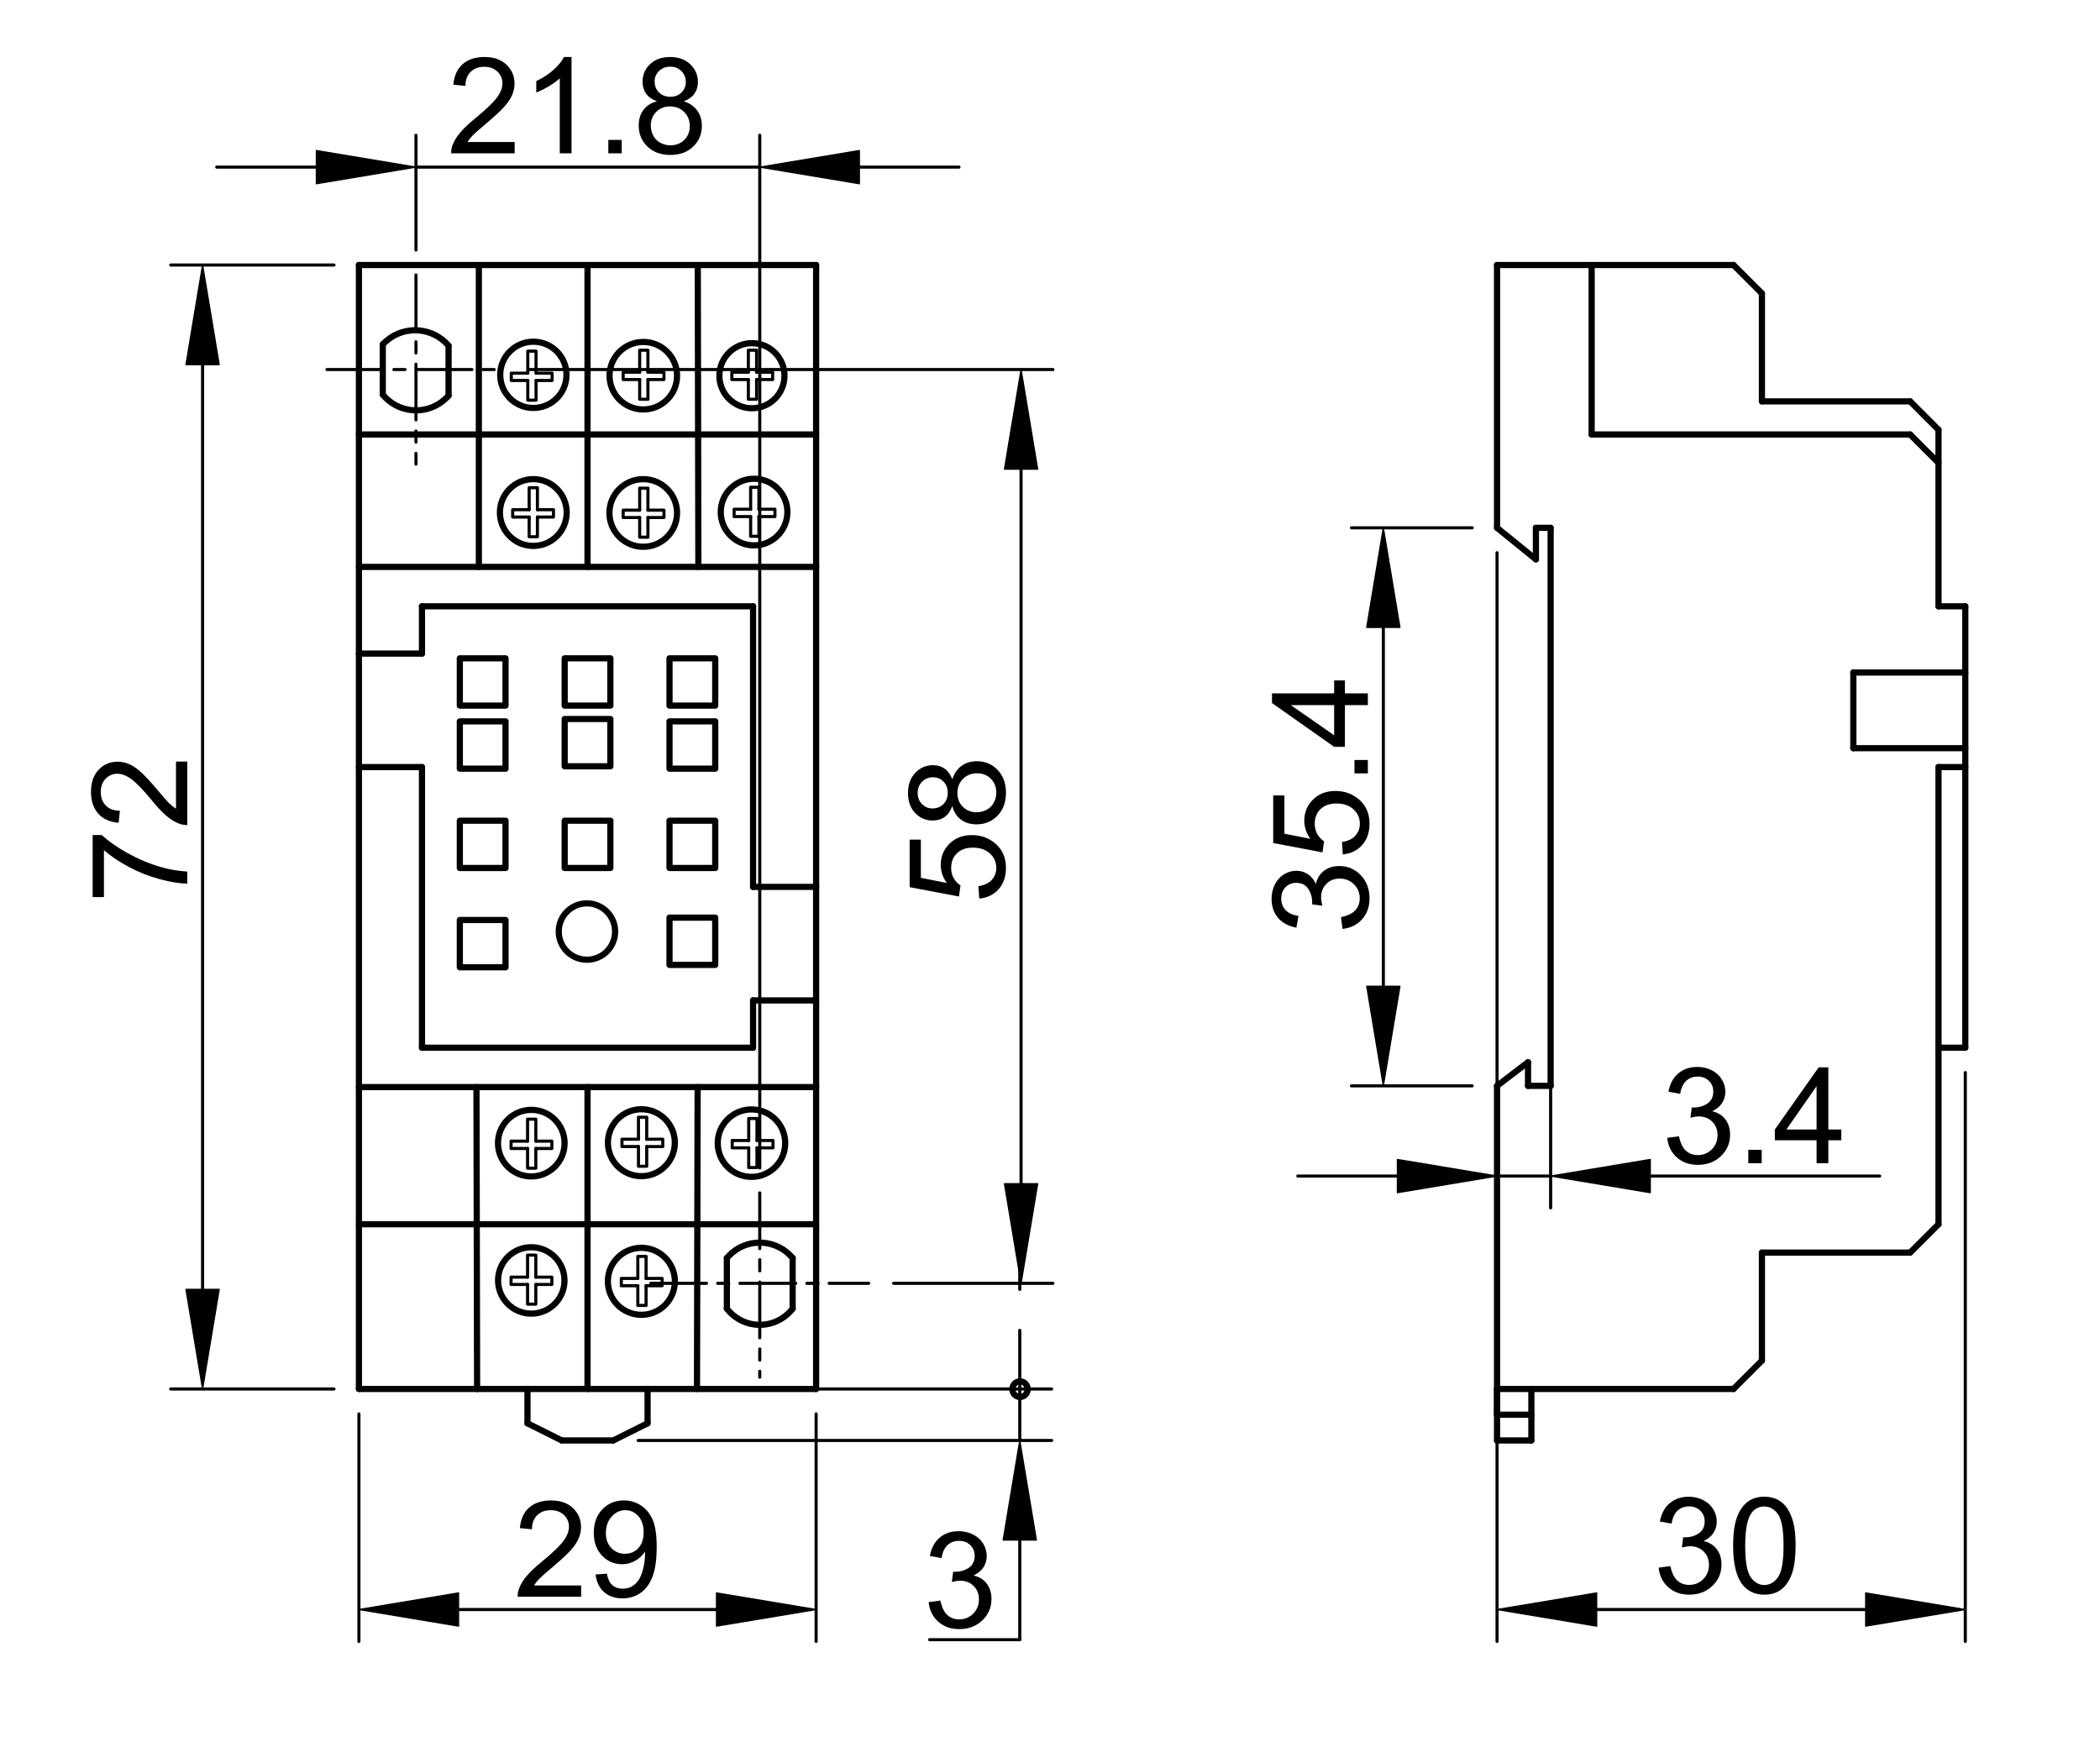 <?xml version="1.0" encoding="utf-8"?>
<!-- Generator: Adobe Illustrator 16.0.3, SVG Export Plug-In . SVG Version: 6.00 Build 0)  -->
<!DOCTYPE svg PUBLIC "-//W3C//DTD SVG 1.1//EN" "http://www.w3.org/Graphics/SVG/1.1/DTD/svg11.dtd">
<svg version="1.1" id="Réteg_1" xmlns="http://www.w3.org/2000/svg" xmlns:xlink="http://www.w3.org/1999/xlink" x="0px" y="0px"
	 width="339px" height="282px" viewBox="-8.399 -7.084 339 282" enable-background="new -8.399 -7.084 339 282"
	 xml:space="preserve">
<line fill="none" stroke="#000000" stroke-linecap="round" stroke-linejoin="round" stroke-miterlimit="500" x1="304.529" y1="116.761" x2="304.529" y2="162.063"/>
<line fill="none" stroke="#000000" stroke-linecap="round" stroke-linejoin="round" stroke-miterlimit="500" x1="308.856" y1="116.761" x2="304.529" y2="116.761"/>
<line fill="none" stroke="#000000" stroke-linecap="round" stroke-linejoin="round" stroke-miterlimit="500" x1="290.784" y1="113.707" x2="308.856" y2="113.707"/>
<line fill="none" stroke="#000000" stroke-linecap="round" stroke-linejoin="round" stroke-miterlimit="500" x1="290.784" y1="101.491" x2="290.784" y2="113.707"/>
<line fill="none" stroke="#000000" stroke-linecap="round" stroke-linejoin="round" stroke-miterlimit="500" x1="308.856" y1="101.491" x2="290.784" y2="101.491"/>
<line fill="none" stroke="#000000" stroke-linecap="round" stroke-linejoin="round" stroke-miterlimit="500" x1="299.949" y1="63.062" x2="304.529" y2="67.642"/>
<line fill="none" stroke="#000000" stroke-linecap="round" stroke-linejoin="round" stroke-miterlimit="500" x1="248.538" y1="63.062" x2="299.949" y2="63.062"/>
<line fill="none" stroke="#000000" stroke-linecap="round" stroke-linejoin="round" stroke-miterlimit="500" x1="248.538" y1="35.701" x2="248.538" y2="63.062"/>
<line fill="none" stroke="#000000" stroke-linecap="round" stroke-linejoin="round" stroke-miterlimit="500" x1="271.443" y1="35.701" x2="233.267" y2="35.701"/>
<line fill="none" stroke="#000000" stroke-linecap="round" stroke-linejoin="round" stroke-miterlimit="500" x1="276.026" y1="40.283" x2="271.443" y2="35.701"/>
<line fill="none" stroke="#000000" stroke-linecap="round" stroke-linejoin="round" stroke-miterlimit="500" x1="276.026" y1="57.715" x2="276.026" y2="40.283"/>
<line fill="none" stroke="#000000" stroke-linecap="round" stroke-linejoin="round" stroke-miterlimit="500" x1="299.949" y1="57.715" x2="276.026" y2="57.715"/>
<line fill="none" stroke="#000000" stroke-linecap="round" stroke-linejoin="round" stroke-miterlimit="500" x1="304.529" y1="62.298" x2="299.949" y2="57.715"/>
<line fill="none" stroke="#000000" stroke-linecap="round" stroke-linejoin="round" stroke-miterlimit="500" x1="304.529" y1="90.802" x2="304.529" y2="62.298"/>
<line fill="none" stroke="#000000" stroke-linecap="round" stroke-linejoin="round" stroke-miterlimit="500" x1="308.856" y1="90.802" x2="304.529" y2="90.802"/>
<line fill="none" stroke="#000000" stroke-linecap="round" stroke-linejoin="round" stroke-miterlimit="500" x1="308.856" y1="162.063" x2="308.856" y2="90.802"/>
<line fill="none" stroke="#000000" stroke-linecap="round" stroke-linejoin="round" stroke-miterlimit="500" x1="304.529" y1="162.063" x2="308.856" y2="162.063"/>
<line fill="none" stroke="#000000" stroke-linecap="round" stroke-linejoin="round" stroke-miterlimit="500" x1="304.529" y1="190.567" x2="304.529" y2="162.063"/>
<line fill="none" stroke="#000000" stroke-linecap="round" stroke-linejoin="round" stroke-miterlimit="500" x1="299.949" y1="195.148" x2="304.529" y2="190.567"/>
<line fill="none" stroke="#000000" stroke-linecap="round" stroke-linejoin="round" stroke-miterlimit="500" x1="276.026" y1="195.148" x2="299.949" y2="195.148"/>
<line fill="none" stroke="#000000" stroke-linecap="round" stroke-linejoin="round" stroke-miterlimit="500" x1="276.026" y1="212.581" x2="276.026" y2="195.148"/>
<line fill="none" stroke="#000000" stroke-linecap="round" stroke-linejoin="round" stroke-miterlimit="500" x1="271.443" y1="217.162" x2="276.026" y2="212.581"/>
<line fill="none" stroke="#000000" stroke-linecap="round" stroke-linejoin="round" stroke-miterlimit="500" x1="233.267" y1="217.162" x2="271.443" y2="217.162"/>
<line fill="none" stroke="#000000" stroke-linecap="round" stroke-linejoin="round" stroke-miterlimit="500" x1="233.267" y1="168.226" x2="233.267" y2="217.162"/>
<line fill="none" stroke="#000000" stroke-linecap="round" stroke-linejoin="round" stroke-miterlimit="500" x1="238.267" y1="164.408" x2="233.267" y2="168.226"/>
<line fill="none" stroke="#000000" stroke-linecap="round" stroke-linejoin="round" stroke-miterlimit="500" x1="238.267" y1="168.226" x2="238.267" y2="164.408"/>
<line fill="none" stroke="#000000" stroke-linecap="round" stroke-linejoin="round" stroke-miterlimit="500" x1="241.918" y1="168.226" x2="238.267" y2="168.226"/>
<line fill="none" stroke="#000000" stroke-linecap="round" stroke-linejoin="round" stroke-miterlimit="500" x1="241.918" y1="78.131" x2="241.918" y2="168.226"/>
<line fill="none" stroke="#000000" stroke-linecap="round" stroke-linejoin="round" stroke-miterlimit="500" x1="239.541" y1="78.131" x2="241.918" y2="78.131"/>
<line fill="none" stroke="#000000" stroke-linecap="round" stroke-linejoin="round" stroke-miterlimit="500" x1="239.541" y1="83.221" x2="239.541" y2="78.131"/>
<line fill="none" stroke="#000000" stroke-linecap="round" stroke-linejoin="round" stroke-miterlimit="500" x1="233.267" y1="78.131" x2="239.541" y2="83.221"/>
<line fill="none" stroke="#000000" stroke-linecap="round" stroke-linejoin="round" stroke-miterlimit="500" x1="233.267" y1="35.701" x2="233.267" y2="78.131"/>
<line fill="none" stroke="#000000" stroke-linecap="round" stroke-linejoin="round" stroke-miterlimit="500" x1="104.217" y1="168.425" x2="104.114" y2="217.162"/>
<line fill="none" stroke="#000000" stroke-linecap="round" stroke-linejoin="round" stroke-miterlimit="500" x1="86.443" y1="168.425" x2="86.443" y2="217.162"/>
<line fill="none" stroke="#000000" stroke-linecap="round" stroke-linejoin="round" stroke-miterlimit="500" x1="68.516" y1="168.425" x2="68.618" y2="217.162"/>
<path fill="none" stroke="#000000" stroke-linecap="round" stroke-linejoin="round" stroke-miterlimit="500" d="M108.937,204.186
	c2.246,2.934,6.443,3.488,9.378,1.242c0.466-0.356,0.884-0.776,1.242-1.242"/>
<path fill="none" stroke="#000000" stroke-linecap="round" stroke-linejoin="round" stroke-miterlimit="500" d="M119.556,196.026
	c-2.436-2.932-6.79-3.333-9.722-0.898c-0.326,0.274-0.626,0.574-0.898,0.898"/>
<line fill="none" stroke="#000000" stroke-linecap="round" stroke-linejoin="round" stroke-miterlimit="500" x1="119.556" y1="196.026" x2="119.556" y2="204.186"/>
<line fill="none" stroke="#000000" stroke-linecap="round" stroke-linejoin="round" stroke-miterlimit="500" x1="108.937" y1="196.026" x2="108.937" y2="204.186"/>
<circle fill="none" stroke="#000000" stroke-linecap="round" stroke-linejoin="round" stroke-miterlimit="500" cx="95.137" cy="199.781" r="5.409"/>
<circle fill="none" stroke="#000000" stroke-linecap="round" stroke-linejoin="round" stroke-miterlimit="500" cx="77.365" cy="199.637" r="5.361"/>
<circle fill="none" stroke="#000000" stroke-linecap="round" stroke-linejoin="round" stroke-miterlimit="500" cx="112.91" cy="177.473" r="5.446"/>
<circle fill="none" stroke="#000000" stroke-linecap="round" stroke-linejoin="round" stroke-miterlimit="500" cx="95.138" cy="177.402" r="5.402"/>
<circle fill="none" stroke="#000000" stroke-linecap="round" stroke-linejoin="round" stroke-miterlimit="500" cx="77.366" cy="177.473" r="5.375"/>
<rect x="99.679" y="141.066" fill="none" stroke="#000000" stroke-linecap="round" stroke-linejoin="round" stroke-miterlimit="500" width="7.38" height="7.634"/>
<rect x="65.83" y="141.448" fill="none" stroke="#000000" stroke-linecap="round" stroke-linejoin="round" stroke-miterlimit="500" width="7.379" height="7.634"/>
<rect x="99.679" y="125.414" fill="none" stroke="#000000" stroke-linecap="round" stroke-linejoin="round" stroke-miterlimit="500" width="7.38" height="7.635"/>
<rect x="82.755" y="125.414" fill="none" stroke="#000000" stroke-linecap="round" stroke-linejoin="round" stroke-miterlimit="500" width="7.38" height="7.635"/>
<rect x="65.83" y="125.414" fill="none" stroke="#000000" stroke-linecap="round" stroke-linejoin="round" stroke-miterlimit="500" width="7.379" height="7.635"/>
<rect x="99.679" y="109.38" fill="none" stroke="#000000" stroke-linecap="round" stroke-linejoin="round" stroke-miterlimit="500" width="7.38" height="7.635"/>
<rect x="82.755" y="108.998" fill="none" stroke="#000000" stroke-linecap="round" stroke-linejoin="round" stroke-miterlimit="500" width="7.38" height="7.635"/>
<rect x="65.83" y="109.38" fill="none" stroke="#000000" stroke-linecap="round" stroke-linejoin="round" stroke-miterlimit="500" width="7.379" height="7.635"/>
<rect x="99.679" y="99.2" fill="none" stroke="#000000" stroke-linecap="round" stroke-linejoin="round" stroke-miterlimit="500" width="7.38" height="7.635"/>
<rect x="82.755" y="99.2" fill="none" stroke="#000000" stroke-linecap="round" stroke-linejoin="round" stroke-miterlimit="500" width="7.38" height="7.635"/>
<rect x="65.83" y="99.2" fill="none" stroke="#000000" stroke-linecap="round" stroke-linejoin="round" stroke-miterlimit="500" width="7.379" height="7.635"/>
<circle fill="none" stroke="#000000" stroke-linecap="round" stroke-linejoin="round" stroke-miterlimit="500" cx="86.348" cy="143.31" r="4.551"/>
<circle fill="none" stroke="#000000" stroke-linecap="round" stroke-linejoin="round" stroke-miterlimit="500" cx="113.33" cy="75.588" r="5.38"/>
<circle fill="none" stroke="#000000" stroke-linecap="round" stroke-linejoin="round" stroke-miterlimit="500" cx="95.438" cy="75.731" r="5.46"/>
<circle fill="none" stroke="#000000" stroke-linecap="round" stroke-linejoin="round" stroke-miterlimit="500" cx="77.691" cy="75.66" r="5.391"/>
<circle fill="none" stroke="#000000" stroke-linecap="round" stroke-linejoin="round" stroke-miterlimit="500" cx="112.984" cy="53.572" r="5.255"/>
<circle fill="none" stroke="#000000" stroke-linecap="round" stroke-linejoin="round" stroke-miterlimit="500" cx="95.449" cy="53.572" r="5.45"/>
<circle fill="none" stroke="#000000" stroke-linecap="round" stroke-linejoin="round" stroke-miterlimit="500" cx="77.7" cy="53.431" r="5.35"/>
<path fill="none" stroke="#000000" stroke-linecap="round" stroke-linejoin="round" stroke-miterlimit="500" d="M53.393,56.636
	c2.452,2.965,6.842,3.384,9.809,0.933c0.291-0.241,0.563-0.505,0.813-0.791"/>
<path fill="none" stroke="#000000" stroke-linecap="round" stroke-linejoin="round" stroke-miterlimit="500" d="M64.014,48.729
	c-2.541-2.984-7.021-3.343-10.006-0.802c-0.216,0.185-0.423,0.383-0.616,0.593"/>
<line fill="none" stroke="#000000" stroke-linecap="round" stroke-linejoin="round" stroke-miterlimit="500" x1="64.014" y1="48.729" x2="64.014" y2="56.779"/>
<line fill="none" stroke="#000000" stroke-linecap="round" stroke-linejoin="round" stroke-miterlimit="500" x1="53.393" y1="48.52" x2="53.393" y2="56.636"/>
<line fill="none" stroke="#000000" stroke-linecap="round" stroke-linejoin="round" stroke-miterlimit="500" x1="104.337" y1="84.439" x2="104.241" y2="35.701"/>
<line fill="none" stroke="#000000" stroke-linecap="round" stroke-linejoin="round" stroke-miterlimit="500" x1="86.443" y1="35.701" x2="86.443" y2="84.439"/>
<line fill="none" stroke="#000000" stroke-linecap="round" stroke-linejoin="round" stroke-miterlimit="500" x1="68.902" y1="35.701" x2="68.902" y2="84.439"/>
<line fill="none" stroke="#000000" stroke-linecap="round" stroke-linejoin="round" stroke-miterlimit="500" x1="123.347" y1="84.439" x2="49.541" y2="84.439"/>
<line fill="none" stroke="#000000" stroke-linecap="round" stroke-linejoin="round" stroke-miterlimit="500" x1="49.541" y1="168.425" x2="123.347" y2="168.425"/>
<line fill="none" stroke="#000000" stroke-linecap="round" stroke-linejoin="round" stroke-miterlimit="500" x1="113.167" y1="154.427" x2="123.347" y2="154.427"/>
<line fill="none" stroke="#000000" stroke-linecap="round" stroke-linejoin="round" stroke-miterlimit="500" x1="113.167" y1="162.063" x2="113.167" y2="154.427"/>
<line fill="none" stroke="#000000" stroke-linecap="round" stroke-linejoin="round" stroke-miterlimit="500" x1="59.721" y1="162.063" x2="113.167" y2="162.063"/>
<line fill="none" stroke="#000000" stroke-linecap="round" stroke-linejoin="round" stroke-miterlimit="500" x1="59.721" y1="116.761" x2="59.721" y2="162.063"/>
<line fill="none" stroke="#000000" stroke-linecap="round" stroke-linejoin="round" stroke-miterlimit="500" x1="49.541" y1="116.761" x2="59.721" y2="116.761"/>
<line fill="none" stroke="#000000" stroke-linecap="round" stroke-linejoin="round" stroke-miterlimit="500" x1="113.167" y1="136.102" x2="123.347" y2="136.102"/>
<line fill="none" stroke="#000000" stroke-linecap="round" stroke-linejoin="round" stroke-miterlimit="500" x1="113.167" y1="90.802" x2="113.167" y2="136.102"/>
<line fill="none" stroke="#000000" stroke-linecap="round" stroke-linejoin="round" stroke-miterlimit="500" x1="59.721" y1="90.802" x2="113.167" y2="90.802"/>
<line fill="none" stroke="#000000" stroke-linecap="round" stroke-linejoin="round" stroke-miterlimit="500" x1="59.721" y1="98.437" x2="59.721" y2="90.802"/>
<line fill="none" stroke="#000000" stroke-linecap="round" stroke-linejoin="round" stroke-miterlimit="500" x1="49.541" y1="98.437" x2="59.721" y2="98.437"/>
<line fill="none" stroke="#000000" stroke-linecap="round" stroke-linejoin="round" stroke-miterlimit="500" x1="49.541" y1="190.567" x2="123.347" y2="190.567"/>
<line fill="none" stroke="#000000" stroke-linecap="round" stroke-linejoin="round" stroke-miterlimit="500" x1="49.541" y1="63.062" x2="123.347" y2="63.062"/>
<line fill="none" stroke="#000000" stroke-linecap="round" stroke-linejoin="round" stroke-miterlimit="500" x1="49.541" y1="217.162" x2="49.541" y2="35.701"/>
<line fill="none" stroke="#000000" stroke-linecap="round" stroke-linejoin="round" stroke-miterlimit="500" x1="123.347" y1="217.162" x2="49.541" y2="217.162"/>
<line fill="none" stroke="#000000" stroke-linecap="round" stroke-linejoin="round" stroke-miterlimit="500" x1="123.347" y1="35.701" x2="123.347" y2="217.162"/>
<line fill="none" stroke="#000000" stroke-linecap="round" stroke-linejoin="round" stroke-miterlimit="500" x1="49.541" y1="35.701" x2="123.347" y2="35.701"/>
<ellipse fill="none" stroke="#000000" stroke-linecap="round" stroke-linejoin="round" stroke-miterlimit="500" cx="156.261" cy="217.193" rx="1.239" ry="1.261"/>
<line fill="none" stroke="#000000" stroke-width="0.5" stroke-linecap="round" stroke-linejoin="round" stroke-miterlimit="500" stroke-dasharray="9,1.8,1.8,1.8" x1="58.75" y1="37.304" x2="58.75" y2="67.851"/>
<line fill="none" stroke="#000000" stroke-width="0.5" stroke-linecap="round" stroke-linejoin="round" stroke-miterlimit="500" stroke-dasharray="9,1.8,1.8,1.8" x1="44.382" y1="52.578" x2="73.118" y2="52.578"/>
<polyline fill="none" stroke="#000000" stroke-width="0.5" stroke-linecap="round" stroke-linejoin="round" stroke-miterlimit="500" points="
	76.802,53.16 76.802,49.607 78.134,49.607 78.134,53.16 "/>
<polyline fill="none" stroke="#000000" stroke-width="0.5" stroke-linecap="round" stroke-linejoin="round" stroke-miterlimit="500" points="
	78.134,53.16 80.725,53.16 80.725,54.343 78.134,54.343 "/>
<polyline fill="none" stroke="#000000" stroke-width="0.5" stroke-linecap="round" stroke-linejoin="round" stroke-miterlimit="500" points="
	78.134,54.343 78.134,57.524 76.802,57.524 76.802,54.343 "/>
<polyline fill="none" stroke="#000000" stroke-width="0.5" stroke-linecap="round" stroke-linejoin="round" stroke-miterlimit="500" points="
	76.802,54.343 74.137,54.343 74.137,53.16 76.802,53.16 "/>
<polyline fill="none" stroke="#000000" stroke-width="0.5" stroke-linecap="round" stroke-linejoin="round" stroke-miterlimit="500" points="
	94.863,54.194 92.199,54.194 92.199,53.011 94.863,53.011 "/>
<polyline fill="none" stroke="#000000" stroke-width="0.5" stroke-linecap="round" stroke-linejoin="round" stroke-miterlimit="500" points="
	96.195,53.011 98.785,53.011 98.785,54.194 96.195,54.194 "/>
<polyline fill="none" stroke="#000000" stroke-width="0.5" stroke-linecap="round" stroke-linejoin="round" stroke-miterlimit="500" points="
	96.195,54.194 96.195,57.377 94.863,57.377 94.863,54.194 "/>
<polyline fill="none" stroke="#000000" stroke-width="0.5" stroke-linecap="round" stroke-linejoin="round" stroke-miterlimit="500" points="
	94.863,53.011 94.863,49.458 96.195,49.458 96.195,53.011 "/>
<polyline fill="none" stroke="#000000" stroke-width="0.5" stroke-linecap="round" stroke-linejoin="round" stroke-miterlimit="500" points="
	112.405,54.194 109.742,54.194 109.742,53.011 112.405,53.011 "/>
<polyline fill="none" stroke="#000000" stroke-width="0.5" stroke-linecap="round" stroke-linejoin="round" stroke-miterlimit="500" points="
	113.738,53.011 116.33,53.011 116.33,54.194 113.738,54.194 "/>
<polyline fill="none" stroke="#000000" stroke-width="0.5" stroke-linecap="round" stroke-linejoin="round" stroke-miterlimit="500" points="
	113.738,54.194 113.738,57.377 112.405,57.377 112.405,54.194 "/>
<polyline fill="none" stroke="#000000" stroke-width="0.5" stroke-linecap="round" stroke-linejoin="round" stroke-miterlimit="500" points="
	112.405,53.011 112.405,49.458 113.738,49.458 113.738,53.011 "/>
<polyline fill="none" stroke="#000000" stroke-width="0.5" stroke-linecap="round" stroke-linejoin="round" stroke-miterlimit="500" points="
	77.023,76.39 74.359,76.39 74.359,75.207 77.023,75.207 "/>
<polyline fill="none" stroke="#000000" stroke-width="0.5" stroke-linecap="round" stroke-linejoin="round" stroke-miterlimit="500" points="
	78.356,75.207 80.946,75.207 80.946,76.39 78.356,76.39 "/>
<polyline fill="none" stroke="#000000" stroke-width="0.5" stroke-linecap="round" stroke-linejoin="round" stroke-miterlimit="500" points="
	78.356,76.39 78.356,79.572 77.023,79.572 77.023,76.39 "/>
<polyline fill="none" stroke="#000000" stroke-width="0.5" stroke-linecap="round" stroke-linejoin="round" stroke-miterlimit="500" points="
	77.023,75.207 77.023,71.655 78.356,71.655 78.356,75.207 "/>
<polyline fill="none" stroke="#000000" stroke-width="0.5" stroke-linecap="round" stroke-linejoin="round" stroke-miterlimit="500" points="
	94.863,76.465 92.199,76.465 92.199,75.281 94.863,75.281 "/>
<polyline fill="none" stroke="#000000" stroke-width="0.5" stroke-linecap="round" stroke-linejoin="round" stroke-miterlimit="500" points="
	96.195,75.281 98.785,75.281 98.785,76.465 96.195,76.465 "/>
<polyline fill="none" stroke="#000000" stroke-width="0.5" stroke-linecap="round" stroke-linejoin="round" stroke-miterlimit="500" points="
	96.195,76.465 96.195,79.647 94.863,79.647 94.863,76.465 "/>
<polyline fill="none" stroke="#000000" stroke-width="0.5" stroke-linecap="round" stroke-linejoin="round" stroke-miterlimit="500" points="
	94.863,75.281 94.863,71.729 96.195,71.729 96.195,75.281 "/>
<polyline fill="none" stroke="#000000" stroke-width="0.5" stroke-linecap="round" stroke-linejoin="round" stroke-miterlimit="500" points="
	112.776,76.317 110.111,76.317 110.111,75.133 112.776,75.133 "/>
<polyline fill="none" stroke="#000000" stroke-width="0.5" stroke-linecap="round" stroke-linejoin="round" stroke-miterlimit="500" points="
	114.109,75.133 116.7,75.133 116.7,76.317 114.109,76.317 "/>
<polyline fill="none" stroke="#000000" stroke-width="0.5" stroke-linecap="round" stroke-linejoin="round" stroke-miterlimit="500" points="
	114.109,76.317 114.109,79.499 112.776,79.499 112.776,76.317 "/>
<polyline fill="none" stroke="#000000" stroke-width="0.5" stroke-linecap="round" stroke-linejoin="round" stroke-miterlimit="500" points="
	112.776,75.133 112.776,71.581 114.109,71.581 114.109,75.133 "/>
<polyline fill="none" stroke="#000000" stroke-width="0.5" stroke-linecap="round" stroke-linejoin="round" stroke-miterlimit="500" points="
	76.766,178.335 74.101,178.335 74.101,177.15 76.766,177.15 "/>
<polyline fill="none" stroke="#000000" stroke-width="0.5" stroke-linecap="round" stroke-linejoin="round" stroke-miterlimit="500" points="
	78.099,177.15 80.689,177.15 80.689,178.335 78.099,178.335 "/>
<polyline fill="none" stroke="#000000" stroke-width="0.5" stroke-linecap="round" stroke-linejoin="round" stroke-miterlimit="500" points="
	78.099,178.335 78.099,181.518 76.766,181.518 76.766,178.335 "/>
<polyline fill="none" stroke="#000000" stroke-width="0.5" stroke-linecap="round" stroke-linejoin="round" stroke-miterlimit="500" points="
	76.766,177.15 76.766,173.602 78.099,173.602 78.099,177.15 "/>
<polyline fill="none" stroke="#000000" stroke-width="0.5" stroke-linecap="round" stroke-linejoin="round" stroke-miterlimit="500" points="
	94.667,178.022 92.004,178.022 92.004,176.838 94.667,176.838 "/>
<polyline fill="none" stroke="#000000" stroke-width="0.5" stroke-linecap="round" stroke-linejoin="round" stroke-miterlimit="500" points="
	96,176.838 98.591,176.838 98.591,178.022 96,178.022 "/>
<polyline fill="none" stroke="#000000" stroke-width="0.5" stroke-linecap="round" stroke-linejoin="round" stroke-miterlimit="500" points="
	96,178.022 96,181.205 94.667,181.205 94.667,178.022 "/>
<polyline fill="none" stroke="#000000" stroke-width="0.5" stroke-linecap="round" stroke-linejoin="round" stroke-miterlimit="500" points="
	94.667,176.838 94.667,173.289 96,173.289 96,176.838 "/>
<polyline fill="none" stroke="#000000" stroke-width="0.5" stroke-linecap="round" stroke-linejoin="round" stroke-miterlimit="500" points="
	112.465,178.231 109.8,178.231 109.8,177.047 112.465,177.047 "/>
<polyline fill="none" stroke="#000000" stroke-width="0.5" stroke-linecap="round" stroke-linejoin="round" stroke-miterlimit="500" points="
	113.798,177.047 116.388,177.047 116.388,178.231 113.798,178.231 "/>
<polyline fill="none" stroke="#000000" stroke-width="0.5" stroke-linecap="round" stroke-linejoin="round" stroke-miterlimit="500" points="
	113.798,178.231 113.798,181.413 112.465,181.413 112.465,178.231 "/>
<polyline fill="none" stroke="#000000" stroke-width="0.5" stroke-linecap="round" stroke-linejoin="round" stroke-miterlimit="500" points="
	112.465,177.047 112.465,173.496 113.798,173.496 113.798,177.047 "/>
<polyline fill="none" stroke="#000000" stroke-width="0.5" stroke-linecap="round" stroke-linejoin="round" stroke-miterlimit="500" points="
	76.766,200.288 74.101,200.288 74.101,199.103 76.766,199.103 "/>
<polyline fill="none" stroke="#000000" stroke-width="0.5" stroke-linecap="round" stroke-linejoin="round" stroke-miterlimit="500" points="
	78.099,199.103 80.689,199.103 80.689,200.288 78.099,200.288 "/>
<polyline fill="none" stroke="#000000" stroke-width="0.5" stroke-linecap="round" stroke-linejoin="round" stroke-miterlimit="500" points="
	78.099,200.288 78.099,203.468 76.766,203.468 76.766,200.288 "/>
<polyline fill="none" stroke="#000000" stroke-width="0.5" stroke-linecap="round" stroke-linejoin="round" stroke-miterlimit="500" points="
	76.766,199.103 76.766,195.55 78.099,195.55 78.099,199.103 "/>
<polyline fill="none" stroke="#000000" stroke-width="0.5" stroke-linecap="round" stroke-linejoin="round" stroke-miterlimit="500" points="
	94.564,200.492 91.899,200.492 91.899,199.311 94.564,199.311 "/>
<polyline fill="none" stroke="#000000" stroke-width="0.5" stroke-linecap="round" stroke-linejoin="round" stroke-miterlimit="500" points="
	95.896,199.311 98.486,199.311 98.486,200.492 95.896,200.492 "/>
<polyline fill="none" stroke="#000000" stroke-width="0.5" stroke-linecap="round" stroke-linejoin="round" stroke-miterlimit="500" points="
	95.896,200.492 95.896,203.675 94.564,203.675 94.564,200.492 "/>
<polyline fill="none" stroke="#000000" stroke-width="0.5" stroke-linecap="round" stroke-linejoin="round" stroke-miterlimit="500" points="
	94.564,199.311 94.564,195.758 95.896,195.758 95.896,199.311 "/>
<line fill="none" stroke="#000000" stroke-width="0.5" stroke-linecap="round" stroke-linejoin="round" stroke-miterlimit="500" stroke-dasharray="9,1.8,1.8,1.8" x1="114.247" y1="185.499" x2="114.247" y2="215.255"/>
<line fill="none" stroke="#000000" stroke-width="0.5" stroke-linecap="round" stroke-linejoin="round" stroke-miterlimit="500" stroke-dasharray="9,1.8,1.8,1.8" x1="96.652" y1="200.105" x2="131.84" y2="200.105"/>
<line fill="none" stroke="#000000" stroke-width="0.5" stroke-linecap="round" stroke-linejoin="round" stroke-miterlimit="500" x1="45.52" y1="35.701" x2="19.157" y2="35.701"/>
<line fill="none" stroke="#000000" stroke-width="0.5" stroke-linecap="round" stroke-linejoin="round" stroke-miterlimit="500" x1="45.52" y1="217.162" x2="19.157" y2="217.162"/>
<line fill="none" stroke="#000000" stroke-width="0.5" stroke-linecap="round" stroke-linejoin="round" stroke-miterlimit="500" x1="24.304" y1="51.783" x2="24.304" y2="201.081"/>
<polygon stroke="#000000" stroke-width="0.2" stroke-linecap="round" stroke-linejoin="round" stroke-miterlimit="500" points="
	21.623,51.783 26.985,51.783 24.304,35.701 "/>
<polygon stroke="#000000" stroke-width="0.2" stroke-linecap="round" stroke-linejoin="round" stroke-miterlimit="500" points="
	21.623,201.081 26.985,201.081 24.304,217.162 "/>
<g>
	<path d="M8.383,137.744H6.557v-10.017h1.478c1.048,0.986,2.442,1.964,4.181,2.932c1.739,0.967,3.528,1.715,5.366,2.244
		c1.295,0.38,2.714,0.623,4.256,0.729v1.95c-1.218-0.021-2.69-0.259-4.415-0.715c-1.726-0.459-3.388-1.114-4.99-1.97
		c-1.603-0.852-2.952-1.757-4.053-2.722v7.567H8.383z"/>
	<path d="M20.014,115.866h1.827v10.247c-0.458,0.014-0.898-0.06-1.321-0.224c-0.7-0.262-1.383-0.681-2.06-1.257
		c-0.674-0.576-1.453-1.404-2.336-2.487c-1.382-1.683-2.478-2.82-3.283-3.418c-0.807-0.593-1.571-0.893-2.291-0.893
		c-0.754,0-1.388,0.271-1.906,0.812c-0.517,0.542-0.777,1.246-0.777,2.118c0,0.92,0.274,1.655,0.818,2.208
		c0.547,0.552,1.303,0.83,2.267,0.838l-0.196,1.949c-1.453-0.136-2.561-0.638-3.324-1.513c-0.762-0.876-1.143-2.051-1.143-3.523
		c0-1.49,0.412-2.668,1.236-3.537c0.825-0.866,1.846-1.3,3.063-1.3c0.62,0,1.229,0.126,1.828,0.381
		c0.598,0.254,1.23,0.676,1.892,1.266c0.661,0.589,1.569,1.566,2.725,2.932c0.958,1.141,1.606,1.877,1.948,2.203
		c0.342,0.327,0.685,0.596,1.03,0.809v-7.61H20.014z"/>
</g>
<line fill="none" stroke="#000000" stroke-width="0.5" stroke-linecap="round" stroke-linejoin="round" stroke-miterlimit="500" x1="49.541" y1="221.184" x2="49.541" y2="257.916"/>
<line fill="none" stroke="#000000" stroke-width="0.5" stroke-linecap="round" stroke-linejoin="round" stroke-miterlimit="500" x1="123.347" y1="221.184" x2="123.347" y2="257.916"/>
<line fill="none" stroke="#000000" stroke-width="0.5" stroke-linecap="round" stroke-linejoin="round" stroke-miterlimit="500" x1="65.623" y1="252.77" x2="107.266" y2="252.77"/>
<polygon stroke="#000000" stroke-width="0.2" stroke-linecap="round" stroke-linejoin="round" stroke-miterlimit="500" points="
	65.623,250.089 65.623,255.45 49.541,252.77 "/>
<polygon stroke="#000000" stroke-width="0.2" stroke-linecap="round" stroke-linejoin="round" stroke-miterlimit="500" points="
	107.266,250.089 107.266,255.45 123.347,252.77 "/>
<g>
	<path d="M85.416,248.875v1.824H75.168c-0.013-0.458,0.06-0.896,0.224-1.32c0.262-0.698,0.681-1.383,1.256-2.06
		c0.577-0.672,1.406-1.452,2.489-2.335c1.682-1.38,2.822-2.478,3.418-3.28c0.594-0.807,0.892-1.571,0.892-2.292
		c0-0.753-0.271-1.389-0.812-1.905c-0.54-0.517-1.247-0.776-2.117-0.776c-0.918,0-1.656,0.273-2.208,0.819
		c-0.552,0.546-0.83,1.302-0.838,2.266l-1.949-0.194c0.134-1.454,0.638-2.562,1.513-3.324c0.876-0.763,2.051-1.142,3.524-1.142
		c1.489,0,2.667,0.411,3.535,1.235c0.867,0.824,1.301,1.846,1.301,3.064c0,0.62-0.126,1.23-0.381,1.826
		c-0.254,0.599-0.676,1.233-1.266,1.895c-0.588,0.66-1.566,1.569-2.931,2.724c-1.141,0.957-1.875,1.605-2.204,1.948
		c-0.327,0.341-0.597,0.686-0.81,1.03h7.611V248.875z"/>
	<path d="M87.739,247.117l1.825-0.14c0.156,0.851,0.451,1.469,0.885,1.853c0.437,0.382,0.994,0.576,1.675,0.576
		c0.583,0,1.095-0.133,1.537-0.401c0.443-0.268,0.803-0.626,1.08-1.072c0.277-0.448,0.512-1.054,0.702-1.813
		c0.188-0.762,0.283-1.536,0.283-2.322c0-0.083-0.003-0.213-0.011-0.38c-0.378,0.604-0.897,1.093-1.554,1.471
		c-0.658,0.377-1.368,0.566-2.133,0.566c-1.278,0-2.36-0.467-3.246-1.394c-0.885-0.933-1.328-2.155-1.328-3.677
		c0-1.572,0.462-2.833,1.385-3.794c0.924-0.957,2.082-1.435,3.472-1.435c1.006,0,1.924,0.27,2.756,0.813
		c0.833,0.544,1.466,1.316,1.897,2.316c0.432,1.004,0.648,2.458,0.648,4.36c0,1.979-0.215,3.554-0.642,4.725
		c-0.429,1.175-1.065,2.066-1.912,2.68c-0.846,0.613-1.839,0.919-2.978,0.919c-1.208,0-2.195-0.336-2.96-1.009
		C88.353,249.284,87.894,248.336,87.739,247.117z M95.503,240.287c0-1.091-0.288-1.957-0.863-2.598
		c-0.577-0.639-1.274-0.959-2.095-0.959c-0.849,0-1.584,0.344-2.206,1.034c-0.623,0.688-0.933,1.583-0.933,2.68
		c0,0.986,0.296,1.786,0.886,2.4c0.591,0.615,1.324,0.924,2.201,0.924c0.878,0,1.598-0.309,2.165-0.924
		C95.221,242.23,95.503,241.376,95.503,240.287z"/>
</g>
<line fill="none" stroke="#000000" stroke-width="0.5" stroke-linecap="round" stroke-linejoin="round" stroke-miterlimit="500" x1="77.139" y1="52.578" x2="161.576" y2="52.578"/>
<line fill="none" stroke="#000000" stroke-width="0.5" stroke-linecap="round" stroke-linejoin="round" stroke-miterlimit="500" x1="135.862" y1="200.105" x2="161.576" y2="200.105"/>
<line fill="none" stroke="#000000" stroke-width="0.5" stroke-linecap="round" stroke-linejoin="round" stroke-miterlimit="500" x1="156.43" y1="68.661" x2="156.43" y2="184.023"/>
<polygon stroke="#000000" stroke-width="0.2" stroke-linecap="round" stroke-linejoin="round" stroke-miterlimit="500" points="
	153.75,68.661 159.111,68.661 156.43,52.578 "/>
<polygon stroke="#000000" stroke-width="0.2" stroke-linecap="round" stroke-linejoin="round" stroke-miterlimit="500" points="
	153.75,184.023 159.111,184.023 156.43,200.105 "/>
<g>
	<path d="M149.683,137.99l-0.141-2.003c0.96-0.146,1.681-0.487,2.165-1.02c0.482-0.533,0.725-1.182,0.725-1.945
		c0-0.921-0.347-1.693-1.036-2.317c-0.689-0.629-1.604-0.94-2.746-0.94c-1.083,0-1.938,0.302-2.566,0.904
		c-0.626,0.601-0.938,1.395-0.938,2.387c0,0.616,0.14,1.169,0.419,1.655c0.278,0.487,0.642,0.874,1.088,1.151l-0.248,1.792
		l-7.96-1.506v-7.679h1.809v6.17l4.184,0.829c-0.65-0.926-0.976-1.901-0.976-2.918c0-1.349,0.469-2.488,1.405-3.416
		c0.938-0.929,2.142-1.392,3.612-1.392c1.399,0,2.61,0.408,3.633,1.224c1.254,0.989,1.879,2.346,1.879,4.058
		c0,1.406-0.39,2.554-1.178,3.443C152.026,137.357,150.982,137.863,149.683,137.99z"/>
	<path d="M145.329,123.056c-0.291,0.792-0.703,1.376-1.236,1.758c-0.536,0.38-1.178,0.571-1.923,0.571
		c-1.127,0-2.073-0.403-2.841-1.212c-0.769-0.81-1.151-1.887-1.151-3.229c0-1.35,0.394-2.438,1.178-3.261
		c0.785-0.822,1.74-1.233,2.867-1.233c0.718,0,1.343,0.189,1.876,0.563c0.532,0.377,0.941,0.948,1.231,1.712
		c0.308-0.95,0.809-1.672,1.497-2.17c0.692-0.495,1.517-0.744,2.474-0.744c1.324,0,2.438,0.467,3.339,1.402
		c0.902,0.938,1.351,2.168,1.351,3.695c0,1.525-0.451,2.757-1.356,3.693s-2.032,1.403-3.387,1.403c-1.007,0-1.851-0.254-2.53-0.767
		C146.04,124.729,145.576,124,145.329,123.056z M142.101,123.436c0.734,0,1.333-0.232,1.796-0.701
		c0.465-0.468,0.698-1.082,0.698-1.838c0-0.736-0.23-1.335-0.692-1.8c-0.462-0.464-1.026-0.696-1.695-0.696
		c-0.695,0-1.282,0.24-1.756,0.718c-0.478,0.477-0.714,1.076-0.714,1.8c0,0.729,0.232,1.332,0.698,1.806
		C140.9,123.196,141.456,123.436,142.101,123.436z M149.263,124.056c0.543,0,1.065-0.127,1.572-0.381
		c0.507-0.253,0.899-0.634,1.179-1.144c0.278-0.507,0.417-1.055,0.417-1.636c0-0.914-0.293-1.663-0.88-2.251
		c-0.582-0.587-1.326-0.883-2.229-0.883c-0.915,0-1.674,0.302-2.272,0.91c-0.598,0.604-0.897,1.364-0.897,2.284
		c0,0.899,0.296,1.639,0.891,2.226C147.633,123.763,148.375,124.056,149.263,124.056z"/>
</g>
<line fill="none" stroke="#000000" stroke-width="0.5" stroke-linecap="round" stroke-linejoin="round" stroke-miterlimit="500" x1="58.75" y1="33.284" x2="58.75" y2="14.752"/>
<line fill="none" stroke="#000000" stroke-width="0.5" stroke-linecap="round" stroke-linejoin="round" stroke-miterlimit="500" x1="114.247" y1="181.482" x2="114.247" y2="14.752"/>
<line fill="none" stroke="#000000" stroke-width="0.5" stroke-linecap="round" stroke-linejoin="round" stroke-miterlimit="500" x1="42.67" y1="19.898" x2="26.587" y2="19.898"/>
<line fill="none" stroke="#000000" stroke-width="0.5" stroke-linecap="round" stroke-linejoin="round" stroke-miterlimit="500" x1="130.328" y1="19.898" x2="146.41" y2="19.898"/>
<g>
	<path d="M74.678,15.842v1.825H64.431c-0.015-0.457,0.059-0.897,0.223-1.321c0.262-0.696,0.68-1.382,1.256-2.058
		c0.577-0.675,1.406-1.453,2.489-2.337c1.683-1.382,2.821-2.476,3.418-3.282c0.595-0.808,0.893-1.57,0.893-2.291
		c0-0.753-0.271-1.388-0.813-1.906c-0.541-0.517-1.247-0.776-2.117-0.776c-0.918,0-1.657,0.273-2.207,0.819
		c-0.552,0.545-0.831,1.3-0.837,2.266l-1.951-0.196c0.133-1.453,0.637-2.562,1.512-3.324c0.876-0.763,2.051-1.144,3.524-1.144
		c1.489,0,2.668,0.412,3.536,1.237c0.867,0.824,1.301,1.844,1.301,3.064c0,0.619-0.126,1.229-0.38,1.827
		c-0.254,0.6-0.676,1.229-1.266,1.891c-0.588,0.663-1.568,1.57-2.932,2.725c-1.141,0.957-1.875,1.607-2.202,1.949
		c-0.327,0.34-0.598,0.685-0.81,1.029H74.678z"/>
	<path d="M83.863,17.667h-1.897V5.552c-0.456,0.437-1.057,0.874-1.797,1.31c-0.743,0.437-1.408,0.764-1.997,0.982V6.006
		c1.062-0.499,1.987-1.105,2.783-1.817c0.794-0.71,1.355-1.399,1.685-2.069h1.223v15.548H83.863z"/>
	<path d="M89.801,17.667v-2.162h2.164v2.162H89.801z"/>
	<path d="M97.657,9.27c-0.789-0.288-1.375-0.701-1.757-1.236c-0.38-0.535-0.572-1.177-0.572-1.923c0-1.127,0.405-2.074,1.214-2.841
		c0.809-0.769,1.884-1.151,3.228-1.151c1.351,0,2.438,0.393,3.26,1.178c0.823,0.784,1.234,1.741,1.234,2.866
		c0,0.719-0.189,1.343-0.563,1.875c-0.375,0.53-0.946,0.941-1.713,1.23c0.95,0.31,1.673,0.81,2.171,1.5
		c0.496,0.69,0.744,1.515,0.744,2.473c0,1.325-0.466,2.437-1.403,3.339c-0.936,0.902-2.167,1.352-3.694,1.352
		c-1.527,0-2.758-0.452-3.692-1.357c-0.937-0.905-1.405-2.034-1.405-3.388c0-1.005,0.255-1.849,0.766-2.529
		C95.984,9.98,96.713,9.517,97.657,9.27z M96.657,13.204c0,0.542,0.127,1.065,0.381,1.574c0.253,0.507,0.635,0.899,1.143,1.179
		c0.509,0.277,1.055,0.417,1.639,0.417c0.912,0,1.663-0.292,2.25-0.876c0.587-0.583,0.882-1.328,0.882-2.23
		c0-0.915-0.303-1.672-0.909-2.272c-0.604-0.599-1.367-0.897-2.286-0.897c-0.899,0-1.641,0.295-2.224,0.887
		C96.948,11.577,96.657,12.316,96.657,13.204z M97.277,6.046c0,0.732,0.232,1.33,0.701,1.795c0.468,0.463,1.08,0.697,1.837,0.697
		c0.736,0,1.336-0.231,1.8-0.692s0.696-1.026,0.696-1.695c0-0.697-0.238-1.284-0.716-1.759c-0.479-0.474-1.079-0.711-1.8-0.711
		c-0.729,0-1.331,0.232-1.806,0.697C97.514,4.841,97.277,5.396,97.277,6.046z"/>
</g>
<line fill="none" stroke="#000000" stroke-width="0.5" stroke-linecap="round" stroke-linejoin="round" stroke-miterlimit="500" x1="58.75" y1="19.898" x2="114.247" y2="19.898"/>
<polygon stroke="#000000" stroke-width="0.2" stroke-linecap="round" stroke-linejoin="round" stroke-miterlimit="500" points="
	42.67,17.218 42.67,22.579 58.75,19.898 "/>
<polygon stroke="#000000" stroke-width="0.2" stroke-linecap="round" stroke-linejoin="round" stroke-miterlimit="500" points="
	130.328,17.218 130.328,22.579 114.247,19.898 "/>
<line fill="none" stroke="#000000" stroke-width="0.5" stroke-linecap="round" stroke-linejoin="round" stroke-miterlimit="500" x1="229.249" y1="78.131" x2="209.763" y2="78.131"/>
<line fill="none" stroke="#000000" stroke-width="0.5" stroke-linecap="round" stroke-linejoin="round" stroke-miterlimit="500" x1="229.249" y1="168.226" x2="209.763" y2="168.226"/>
<line fill="none" stroke="#000000" stroke-width="0.5" stroke-linecap="round" stroke-linejoin="round" stroke-miterlimit="500" x1="214.911" y1="94.211" x2="214.911" y2="152.144"/>
<polygon stroke="#000000" stroke-width="0.2" stroke-linecap="round" stroke-linejoin="round" stroke-miterlimit="500" points="
	212.231,94.211 217.59,94.211 214.911,78.131 "/>
<polygon stroke="#000000" stroke-width="0.2" stroke-linecap="round" stroke-linejoin="round" stroke-miterlimit="500" points="
	212.231,152.144 217.59,152.144 214.911,168.226 "/>
<g>
	<path d="M208.319,142.88l-0.249-1.896c1.073-0.22,1.851-0.588,2.318-1.11c0.475-0.521,0.715-1.162,0.715-1.922
		c0-0.9-0.312-1.658-0.932-2.271c-0.622-0.613-1.389-0.92-2.302-0.92c-0.874,0-1.591,0.285-2.157,0.854
		c-0.566,0.573-0.852,1.297-0.852,2.177c0,0.358,0.071,0.807,0.214,1.342l-1.665-0.211c0.012-0.127,0.017-0.229,0.017-0.307
		c0-0.813-0.207-1.544-0.63-2.192c-0.427-0.646-1.073-0.974-1.955-0.974c-0.694,0-1.271,0.237-1.729,0.708
		c-0.458,0.475-0.684,1.08-0.684,1.827c0,0.74,0.228,1.356,0.694,1.85c0.46,0.493,1.156,0.813,2.088,0.952l-0.336,1.897
		c-1.273-0.233-2.26-0.761-2.962-1.584c-0.694-0.824-1.045-1.849-1.045-3.072c0-0.845,0.181-1.622,0.54-2.331
		c0.363-0.713,0.86-1.256,1.486-1.632c0.624-0.378,1.289-0.565,1.995-0.565c0.664,0,1.275,0.178,1.824,0.538
		c0.546,0.358,0.985,0.887,1.309,1.595c0.209-0.917,0.646-1.627,1.312-2.136c0.67-0.506,1.497-0.76,2.499-0.76
		c1.352,0,2.5,0.494,3.439,1.478c0.94,0.988,1.41,2.235,1.41,3.741c0,1.357-0.408,2.487-1.216,3.386
		C210.657,142.243,209.602,142.756,208.319,142.88z"/>
	<path d="M208.372,130.86l-0.141-2.002c0.957-0.146,1.68-0.486,2.162-1.021c0.481-0.533,0.727-1.179,0.727-1.943
		c0-0.919-0.345-1.691-1.037-2.318c-0.686-0.627-1.604-0.938-2.743-0.938c-1.087,0-1.942,0.302-2.566,0.901
		c-0.63,0.604-0.938,1.398-0.938,2.39c0,0.615,0.138,1.167,0.417,1.655c0.279,0.487,0.643,0.871,1.089,1.152l-0.247,1.792
		l-7.962-1.507v-7.678h1.809v6.17l4.182,0.829c-0.649-0.929-0.974-1.902-0.974-2.919c0-1.349,0.466-2.488,1.403-3.415
		c0.937-0.929,2.143-1.393,3.613-1.393c1.401,0,2.61,0.409,3.637,1.224c1.248,0.99,1.879,2.345,1.879,4.057
		c0,1.407-0.395,2.554-1.181,3.444C210.711,130.227,209.67,130.735,208.372,130.86z"/>
	<path d="M212.413,117.777h-2.16v-2.163h2.16V117.777z"/>
	<path d="M212.413,106.754h-3.704v6.737h-1.738l-10.034-7.073v-1.56h10.034v-2.092h1.738v2.092h3.704V106.754z M206.97,106.754
		h-6.998l6.998,4.869V106.754z"/>
</g>
<line fill="none" stroke="#000000" stroke-width="0.5" stroke-linecap="round" stroke-linejoin="round" stroke-miterlimit="500" x1="233.267" y1="82.151" x2="233.267" y2="187.934"/>
<line fill="none" stroke="#000000" stroke-width="0.5" stroke-linecap="round" stroke-linejoin="round" stroke-miterlimit="500" x1="241.918" y1="82.151" x2="241.918" y2="187.934"/>
<line fill="none" stroke="#000000" stroke-width="0.5" stroke-linecap="round" stroke-linejoin="round" stroke-miterlimit="500" x1="217.184" y1="182.786" x2="201.103" y2="182.786"/>
<line fill="none" stroke="#000000" stroke-width="0.5" stroke-linecap="round" stroke-linejoin="round" stroke-miterlimit="500" x1="258.004" y1="182.786" x2="295.031" y2="182.786"/>
<line fill="none" stroke="#000000" stroke-width="0.5" stroke-linecap="round" stroke-linejoin="round" stroke-miterlimit="500" x1="233.267" y1="182.786" x2="241.918" y2="182.786"/>
<polygon stroke="#000000" stroke-width="0.2" stroke-linecap="round" stroke-linejoin="round" stroke-miterlimit="500" points="
	217.184,180.109 217.184,185.469 233.267,182.786 "/>
<polygon stroke="#000000" stroke-width="0.2" stroke-linecap="round" stroke-linejoin="round" stroke-miterlimit="500" points="
	258.004,180.109 258.004,185.469 241.918,182.786 "/>
<g>
	<path d="M260.745,176.617l1.896-0.247c0.219,1.075,0.584,1.848,1.106,2.32c0.522,0.474,1.162,0.711,1.926,0.711
		c0.898,0,1.655-0.311,2.269-0.929c0.616-0.62,0.92-1.388,0.92-2.305c0-0.869-0.285-1.591-0.854-2.156
		c-0.571-0.565-1.298-0.85-2.176-0.85c-0.359,0-0.806,0.07-1.343,0.21l0.213-1.665c0.125,0.014,0.227,0.02,0.305,0.02
		c0.813,0,1.544-0.21,2.19-0.632c0.647-0.424,0.977-1.072,0.977-1.951c0-0.698-0.24-1.274-0.71-1.73
		c-0.476-0.459-1.082-0.688-1.827-0.688c-0.74,0-1.356,0.234-1.851,0.697c-0.492,0.464-0.813,1.159-0.95,2.087l-1.897-0.336
		c0.231-1.271,0.76-2.258,1.584-2.958c0.824-0.697,1.849-1.049,3.071-1.049c0.846,0,1.623,0.182,2.33,0.542
		c0.713,0.365,1.255,0.858,1.632,1.483c0.378,0.628,0.567,1.293,0.567,1.996c0,0.666-0.182,1.275-0.538,1.825
		c-0.361,0.548-0.888,0.983-1.593,1.308c0.913,0.211,1.626,0.648,2.131,1.313c0.506,0.667,0.764,1.498,0.764,2.501
		c0,1.352-0.497,2.497-1.482,3.438c-0.983,0.937-2.233,1.408-3.739,1.408c-1.356,0-2.486-0.406-3.386-1.214
		C261.382,178.954,260.869,177.904,260.745,176.617z"/>
	<path d="M273.828,180.712v-2.161h2.163v2.161H273.828z"/>
	<path d="M284.85,180.712v-3.704h-6.738v-1.737l7.073-10.035h1.561v10.035h2.093v1.737h-2.093v3.704H284.85z M284.85,175.271v-7
		l-4.871,7H284.85z"/>
</g>
<line fill="none" stroke="#000000" stroke-width="0.5" stroke-linecap="round" stroke-linejoin="round" stroke-miterlimit="500" x1="308.856" y1="166.083" x2="308.856" y2="257.916"/>
<line fill="none" stroke="#000000" stroke-width="0.5" stroke-linecap="round" stroke-linejoin="round" stroke-miterlimit="500" x1="233.267" y1="221.184" x2="233.267" y2="257.916"/>
<line fill="none" stroke="#000000" stroke-width="0.5" stroke-linecap="round" stroke-linejoin="round" stroke-miterlimit="500" x1="292.775" y1="252.77" x2="249.348" y2="252.77"/>
<polygon stroke="#000000" stroke-width="0.2" stroke-linecap="round" stroke-linejoin="round" stroke-miterlimit="500" points="
	292.775,250.089 292.775,255.45 308.856,252.77 "/>
<polygon stroke="#000000" stroke-width="0.2" stroke-linecap="round" stroke-linejoin="round" stroke-miterlimit="500" points="
	249.348,250.089 249.348,255.45 233.267,252.77 "/>
<g>
	<path d="M259.356,246.01l1.897-0.248c0.218,1.073,0.585,1.848,1.107,2.318c0.524,0.476,1.161,0.712,1.924,0.712
		c0.9,0,1.658-0.311,2.269-0.929c0.617-0.621,0.924-1.387,0.924-2.303c0-0.873-0.288-1.593-0.855-2.158
		c-0.572-0.565-1.299-0.848-2.177-0.848c-0.358,0-0.805,0.07-1.343,0.209l0.211-1.666c0.126,0.014,0.228,0.02,0.307,0.02
		c0.813,0,1.544-0.21,2.191-0.63c0.645-0.425,0.974-1.075,0.974-1.952c0-0.7-0.236-1.276-0.709-1.732
		c-0.475-0.458-1.081-0.686-1.825-0.686c-0.74,0-1.355,0.231-1.852,0.696c-0.491,0.463-0.813,1.156-0.948,2.088l-1.897-0.339
		c0.229-1.271,0.758-2.255,1.582-2.958c0.824-0.698,1.849-1.048,3.071-1.048c0.846,0,1.621,0.183,2.331,0.544
		c0.714,0.361,1.254,0.855,1.631,1.48c0.378,0.629,0.567,1.293,0.567,1.996c0,0.669-0.181,1.276-0.54,1.826
		c-0.358,0.548-0.888,0.985-1.593,1.308c0.914,0.211,1.63,0.65,2.133,1.314c0.506,0.667,0.763,1.496,0.763,2.5
		c0,1.352-0.495,2.497-1.479,3.437c-0.986,0.939-2.235,1.409-3.741,1.409c-1.356,0-2.487-0.405-3.388-1.216
		C259.995,248.347,259.481,247.297,259.356,246.01z"/>
	<path d="M271.375,242.468c0-1.83,0.188-3.305,0.563-4.427c0.378-1.116,0.938-1.979,1.681-2.582c0.74-0.603,1.676-0.904,2.801-0.904
		c0.83,0,1.561,0.168,2.191,0.503c0.624,0.333,1.144,0.817,1.546,1.445c0.407,0.631,0.727,1.398,0.959,2.306
		c0.231,0.902,0.348,2.126,0.348,3.659c0,1.816-0.186,3.284-0.559,4.405c-0.377,1.119-0.931,1.981-1.675,2.588
		c-0.739,0.605-1.682,0.908-2.812,0.908c-1.494,0-2.661-0.531-3.515-1.596C271.886,247.479,271.375,245.377,271.375,242.468z
		 M273.327,242.473c0,2.548,0.297,4.241,0.89,5.078c0.596,0.84,1.33,1.26,2.203,1.26c0.875,0,1.605-0.422,2.2-1.264
		c0.599-0.843,0.894-2.532,0.894-5.074c0-2.55-0.295-4.245-0.889-5.084c-0.595-0.837-1.335-1.255-2.226-1.255
		c-0.874,0-1.575,0.371-2.098,1.109C273.651,238.187,273.327,239.93,273.327,242.473z"/>
</g>
<line fill="none" stroke="#000000" stroke-linecap="round" stroke-linejoin="round" stroke-miterlimit="500" x1="82.289" y1="225.474" x2="90.599" y2="225.474"/>
<line fill="none" stroke="#000000" stroke-linecap="round" stroke-linejoin="round" stroke-miterlimit="500" x1="96.139" y1="222.704" x2="96.139" y2="217.162"/>
<line fill="none" stroke="#000000" stroke-linecap="round" stroke-linejoin="round" stroke-miterlimit="500" x1="76.749" y1="217.162" x2="76.749" y2="222.704"/>
<line fill="none" stroke="#000000" stroke-linecap="round" stroke-linejoin="round" stroke-miterlimit="500" x1="76.749" y1="222.704" x2="82.289" y2="225.474"/>
<line fill="none" stroke="#000000" stroke-linecap="round" stroke-linejoin="round" stroke-miterlimit="500" x1="90.599" y1="225.474" x2="96.139" y2="222.704"/>
<line fill="none" stroke="#000000" stroke-linecap="round" stroke-linejoin="round" stroke-miterlimit="500" x1="233.267" y1="217.162" x2="233.267" y2="225.474"/>
<line fill="none" stroke="#000000" stroke-linecap="round" stroke-linejoin="round" stroke-miterlimit="500" x1="233.267" y1="225.474" x2="238.808" y2="225.474"/>
<line fill="none" stroke="#000000" stroke-linecap="round" stroke-linejoin="round" stroke-miterlimit="500" x1="238.808" y1="225.474" x2="238.808" y2="217.162"/>
<line fill="none" stroke="#000000" stroke-linecap="round" stroke-linejoin="round" stroke-miterlimit="500" x1="233.267" y1="217.162" x2="233.267" y2="221.316"/>
<line fill="none" stroke="#000000" stroke-linecap="round" stroke-linejoin="round" stroke-miterlimit="500" x1="233.267" y1="221.316" x2="238.808" y2="221.316"/>
<line fill="none" stroke="#000000" stroke-width="0.5" stroke-linecap="round" stroke-linejoin="round" stroke-miterlimit="500" x1="100.16" y1="217.162" x2="161.368" y2="217.162"/>
<line fill="none" stroke="#000000" stroke-width="0.5" stroke-linecap="round" stroke-linejoin="round" stroke-miterlimit="500" x1="94.619" y1="225.474" x2="161.368" y2="225.474"/>
<line fill="none" stroke="#000000" stroke-width="0.5" stroke-linecap="round" stroke-linejoin="round" stroke-miterlimit="500" x1="156.221" y1="201.081" x2="156.221" y2="184.999"/>
<line fill="none" stroke="#000000" stroke-width="0.5" stroke-linecap="round" stroke-linejoin="round" stroke-miterlimit="500" x1="156.221" y1="241.555" x2="156.221" y2="257.637"/>
<line fill="none" stroke="#000000" stroke-width="0.5" stroke-linecap="round" stroke-linejoin="round" stroke-miterlimit="500" x1="156.221" y1="257.637" x2="141.669" y2="257.637"/>
<line fill="none" stroke="#000000" stroke-width="0.5" stroke-linecap="round" stroke-linejoin="round" stroke-miterlimit="500" x1="156.221" y1="207.694" x2="156.221" y2="225.474"/>
<polygon stroke="#000000" stroke-width="0.2" stroke-linecap="round" stroke-linejoin="round" stroke-miterlimit="500" points="
	153.542,241.555 158.902,241.555 156.221,225.474 "/>
<g>
	<path d="M141.51,251.574l1.898-0.25c0.218,1.075,0.588,1.85,1.11,2.321c0.522,0.475,1.163,0.712,1.921,0.712
		c0.901,0,1.658-0.311,2.272-0.931c0.612-0.62,0.919-1.388,0.919-2.305c0-0.869-0.286-1.589-0.855-2.156
		c-0.572-0.565-1.297-0.848-2.176-0.848c-0.362,0-0.807,0.072-1.343,0.211l0.211-1.668c0.128,0.015,0.229,0.021,0.308,0.021
		c0.811,0,1.54-0.21,2.189-0.632c0.65-0.424,0.976-1.073,0.976-1.952c0-0.698-0.237-1.274-0.708-1.731
		c-0.474-0.459-1.083-0.685-1.829-0.685c-0.739,0-1.356,0.23-1.85,0.694c-0.494,0.463-0.811,1.158-0.951,2.088l-1.896-0.338
		c0.231-1.271,0.76-2.257,1.581-2.958c0.825-0.697,1.849-1.047,3.072-1.047c0.845,0,1.621,0.18,2.333,0.542
		c0.71,0.363,1.254,0.857,1.631,1.482c0.377,0.629,0.565,1.293,0.565,1.996c0,0.667-0.179,1.275-0.539,1.825
		c-0.358,0.548-0.89,0.986-1.593,1.308c0.914,0.211,1.625,0.647,2.133,1.313c0.508,0.669,0.762,1.498,0.762,2.5
		c0,1.353-0.495,2.498-1.48,3.438c-0.984,0.94-2.231,1.408-3.739,1.408c-1.357,0-2.488-0.403-3.387-1.214
		C142.148,253.911,141.636,252.861,141.51,251.574z"/>
</g>
</svg>
